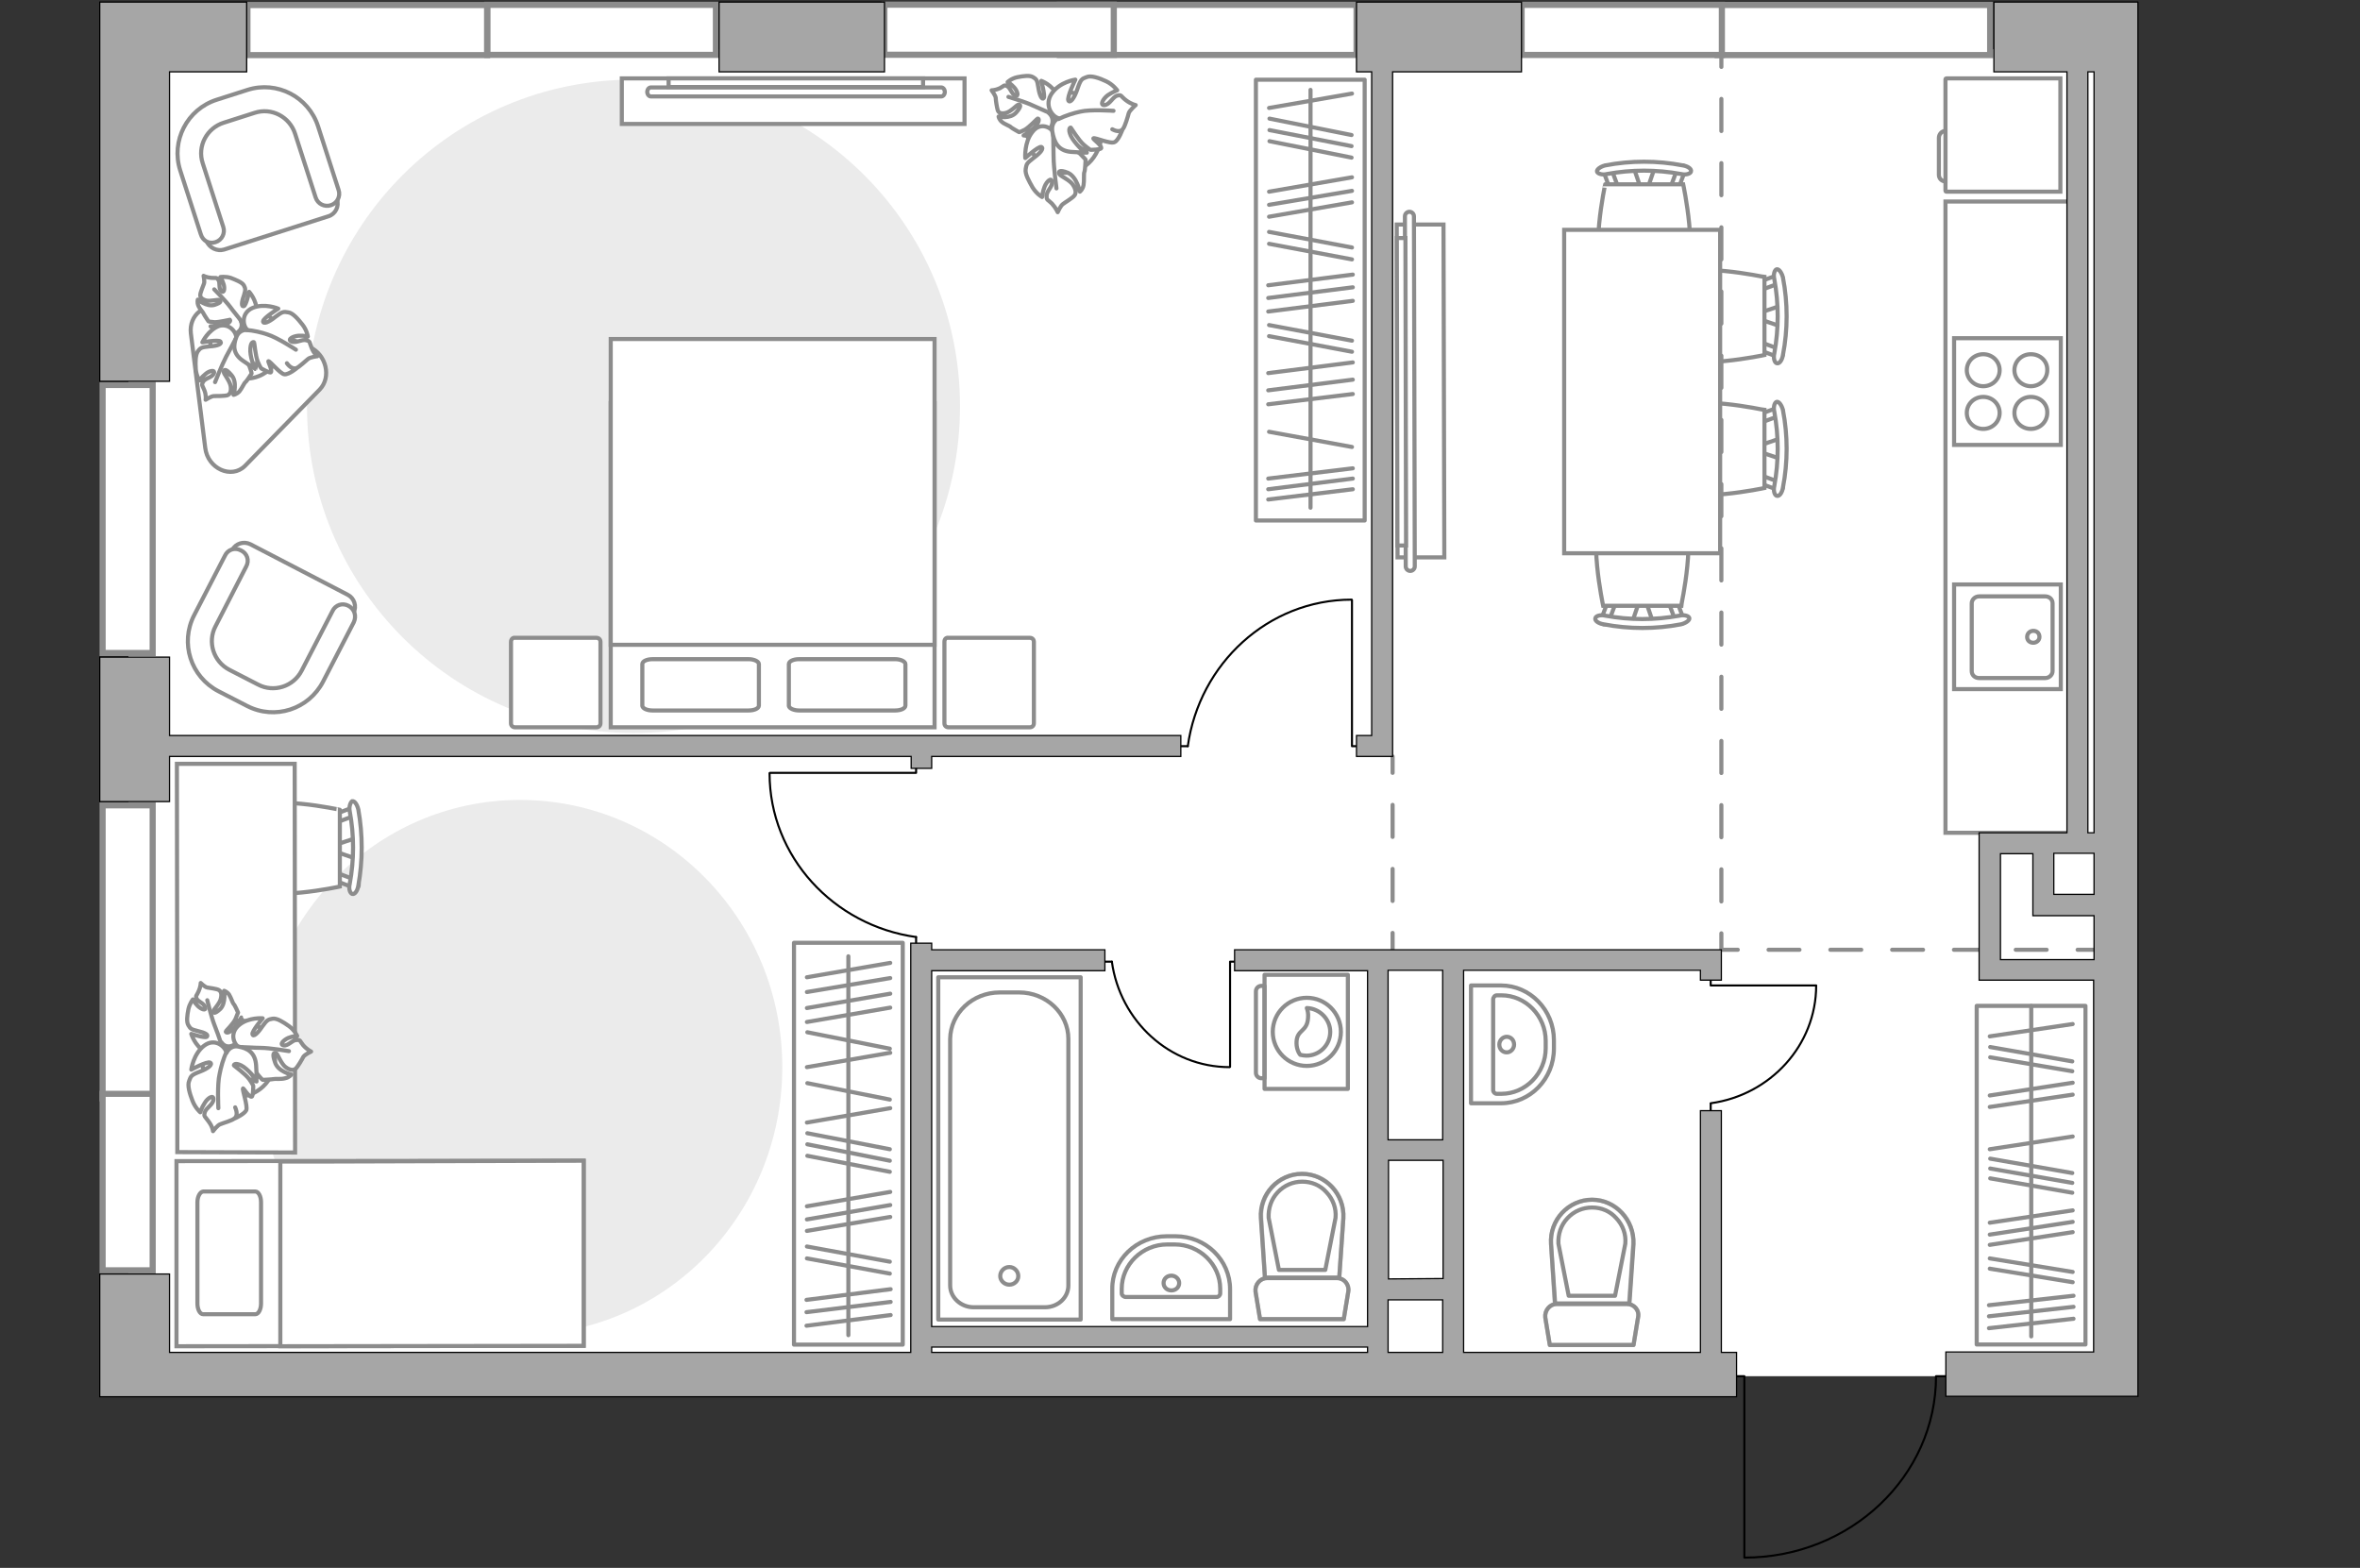 <?xml version="1.0" encoding="utf-8"?>
<!-- Generator: Adobe Illustrator 28.0.0, SVG Export Plug-In . SVG Version: 6.00 Build 0)  -->
<svg version="1.1" xmlns="http://www.w3.org/2000/svg" xmlns:xlink="http://www.w3.org/1999/xlink" x="0px" y="0px"
	 viewBox="0 0 575 382" style="enable-background:new 0 0 575 382;" xml:space="preserve">
<rect x="0" y="0" width="575" height="382" fill="#333333" stroke="none"/>
<style type="text/css">
	.st0{fill:#FFFFFF;}
	.st1{fill:#EBEBEB;}
	.st2{fill:#FFFFFF;stroke:#8C8C8C;stroke-miterlimit:10;}
	.st3{fill:#FFFFFF;stroke:#8C8C8C;stroke-linecap:round;stroke-linejoin:round;stroke-miterlimit:10;}
	.st4{fill:none;stroke:#8C8C8C;stroke-linecap:round;stroke-linejoin:round;stroke-miterlimit:10;}
	.st5{fill:none;stroke:#8C8C8C;stroke-miterlimit:10;}
	.st6{fill:none;stroke:#000000;stroke-width:0.5;stroke-linecap:round;stroke-linejoin:round;stroke-miterlimit:10;}
	.st7{fill:none;}
	.st8{fill:#FFFFFF;stroke:#8C8C8C;stroke-width:1.5;stroke-linecap:round;stroke-miterlimit:10;}
	.st9{fill:none;stroke:#8C8C8C;stroke-linecap:round;stroke-linejoin:round;}
	.st10{fill:none;stroke:#8C8C8C;stroke-linecap:round;stroke-linejoin:round;stroke-dasharray:7.821,7.821;}
	.st11{fill:none;stroke:#8C8C8C;stroke-linecap:round;stroke-linejoin:round;stroke-dasharray:7.528,7.528;}
	.st12{fill:none;stroke:#8C8C8C;stroke-linecap:round;stroke-linejoin:round;stroke-dasharray:7.802,7.802;}
	.st13{opacity:0.5;}
	
		.st14{fill-rule:evenodd;clip-rule:evenodd;fill:none;stroke:#8C8C8C;stroke-linecap:round;stroke-linejoin:round;stroke-miterlimit:10;}
	.st15{fill:#A6A6A6;stroke:#000000;stroke-width:0.3;stroke-miterlimit:22.926;}
</style>
<g id="bg_1_">
	<rect x="31.3" y="12" class="st0" width="482.7" height="323.3"/>
</g>
<g id="furniture_1_">
	<path id="Vector_00000081644545818131017030000003600245314841925533_" class="st1" d="M190.6,260c0,36-28.5,65.2-63.7,65.2    c-35.2,0-63.8-29.1-63.9-65.1c0-36,28.5-65.2,63.7-65.2C162,194.9,190.6,224,190.6,260z"/>
	<path id="Vector_00000057862679853908001520000001140219146934904475_" class="st1" d="M233.9,99c0-44-35.6-79.6-79.6-79.6    S74.8,55,74.8,99s35.6,79.6,79.6,79.6S233.9,143,233.9,99z"/>
	<g>
		<path id="Vector_93_00000030463601003830718410000009221981605211125649_" class="st2" d="M340.3,54.7l0.2,81.1l11.4,0l-0.2-81.1     L340.3,54.7z"/>
		<g>
			<g>
				<path class="st2" d="M342.3,52.7c0-0.6,0.5-1.1,1.1-1.1c0.6,0,1.1,0.5,1.1,1.1l0.2,85.3c0,0.6-0.5,1.1-1.1,1.1       c-0.6,0-1.1-0.5-1.1-1.1L342.3,52.7z"/>
				
					<rect x="340.4" y="58" transform="matrix(1 -2.031189e-03 2.031189e-03 1 -0.193 0.694)" class="st2" width="2.1" height="74.9"/>
			</g>
		</g>
	</g>
	<g>
		<path id="Vector_60_00000016046428693479532510000003029873793504953791_" class="st2" d="M251.8,27c-2.7,4.6-1.4,10.7,2.8,13.6     c4.2,2.9,9.8,1.5,12.4-3.1c2.7-4.6,1.4-10.7-2.8-13.6C260,21,254.5,22.3,251.8,27z"/>
		<path class="st3" d="M255.6,27.6c0,0,1.3,1,0.7,2.8c-0.6,1.8-1.7,3.3-4.2,3c-2.5-0.4-2.7-0.4-2.7-0.4s2.4-1.4,3.2-2.6     c0.8-1.2,0.4-1.6,0.2-1.5c-0.1,0-1.9,2-3.1,2.7c-1.2,0.6-1.4,0.6-1.4,0.6s-1.8-1-2-1.2c-0.2-0.3-1.5-0.7-2.2-1.3s-0.8-1.3-0.8-1.3     s2.8,0.7,4.3-1c1.4-1.6,1-2,0.5-1.9c-0.4,0.1-1.8,1.7-3,2c-1.1,0.3-1.8,0-2-0.6s-0.5-2.5-0.5-3.1c-0.1-0.6-1-1.8-1-1.8     s0.9,0,2-0.5c1.1-0.6,1-0.9,1.8-0.5c0.8,0.4,1.1,2,2,2.3c0.9,0.3,0.5-1.1-0.3-2c-0.8-0.9-1.6-1.3-1.6-1.3s0.9-0.9,2.4-1.2     c1.5-0.3,3-0.5,3.8,0c0.8,0.5,1,0.6,1.3,2.6c0.3,2,0.9,3,1.3,2.5c0.4-0.5-0.6-4.2-0.6-4.2s2.8,1,3.9,3.6     C258.8,25.7,256.9,27.6,255.6,27.6z"/>
		<path class="st4" d="M245.7,23.6c0,0,4,1.2,5.7,2c1.1,0.5,3.4,1.5,4.3,1.9c1.3,0.6,2.4,1.6,3.3,2.8"/>
		<path class="st3" d="M256.8,32.5c0,0,0.3-2,2.4-2.1c2.1-0.1,4,0.4,4.8,3.5c0.8,3.1,0.8,3.3,0.8,3.3s-2.4-2.1-4-2.5     c-1.6-0.4-1.7,0.3-1.6,0.4c0.1,0.1,2.9,1.3,4,2.4s1.3,1.4,1.3,1.4s-0.1,2.6-0.3,3c-0.2,0.4,0,2.1-0.2,3.2     c-0.2,1.1-0.9,1.6-0.9,1.6s-0.7-3.6-2.9-4.6c-2.2-0.9-2.4-0.2-2.1,0.3c0.2,0.5,2.5,1.4,3.3,2.6c0.8,1.2,0.8,2.1,0.4,2.6     c-0.4,0.6-2.3,1.7-2.8,2.1c-0.6,0.4-1.3,2-1.3,2s-0.4-1-1.4-2.1c-1.1-1.1-1.3-0.7-1.3-1.9c0-1.2,1.5-2.2,1.3-3.4     c-0.1-1.2-1.3-0.1-1.8,1.2c-0.5,1.3-0.6,2.5-0.6,2.5s-1.3-0.7-2.3-2.3c-0.9-1.6-1.9-3.3-1.7-4.5c0.2-1.2,0.2-1.4,1.9-2.7     c1.8-1.3,2.6-2.4,1.9-2.7c-0.7-0.2-3.9,2.7-3.9,2.7s-0.3-3.8,1.7-6.3C253.4,29.6,256.2,31,256.8,32.5z"/>
		<path class="st4" d="M257.4,45.9c0,0-0.7-5.2-0.7-7.7c0-1.6-0.1-4.6-0.1-5.9c0-1.8,0.4-3.6,1.3-5.1"/>
		<g>
			<path class="st3" d="M271,31.5c1.3,0.7,2.2,0.5,2.6-0.1c0.5-0.6,1.2-3,1.4-3.8c0.2-0.7,1.7-2,1.7-2s-1.1-0.2-2.4-1.2      c-1.3-1-1-1.4-2.1-1.1c-1.1,0.3-1.8,2.2-3.1,2.3c-1.2,0.1-0.4-1.5,0.8-2.4c1.2-0.8,2.3-1.2,2.3-1.2s-1-1.4-2.7-2.2      c-1.7-0.8-3.7-1.5-4.8-1c-1.1,0.4-1.4,0.5-2.2,2.9s-1.8,3.5-2.2,2.8c-0.4-0.8,1.7-5.1,1.7-5.1s-3.7,0.5-5.7,3.3      c-2,2.8,0,5.7,1.6,6.1c0,0-1.9,0.8-1.5,3.3c0.4,2.4,1.3,4.6,4.5,4.9c3.2,0.2,3.4,0.2,3.4,0.2s-2.6-2.4-3.4-4.1      c-0.8-1.8-0.1-2.1,0-2c0.1,0.1,1.9,3.1,3.2,4.2c1.3,1.1,1.6,1.2,1.6,1.2s2.5,0,2.6-0.4c0.1-0.8-2.1-2.2-1.9-2.4      c0.3-0.3,4.2,1.5,5.2,0.9c1-0.5,1.9-3.1,1.9-3.1"/>
			<path class="st4" d="M271.3,27c0,0-5.7-0.4-8.1,0.2c-1.5,0.3-3.7,1-5.3,1.8"/>
		</g>
	</g>
	<g id="Group_2_00000119081310488036388830000007934443265698662289_">
		<g id="Group_3_00000107565434341062440870000017282649185424825485_">
			<path id="Vector_10_00000046310526715141355110000003065756860108009381_" class="st2" d="M402.7,151.5l-1.8-5.3h-1.4l-1.8,5.3      H402.7z"/>
		</g>
		<g id="Group_4_00000025425584513927821750000017608990532722478511_">
			<path id="Vector_11_00000018203523596466438240000006492201747609885098_" class="st2" d="M392.6,146.3c-0.5,0-0.9,0.3-1,0.6      l-1.6,4.3c-0.2,0.4,0.2,0.8,0.7,0.9c0.6,0.1,1.2-0.2,1.2-0.5l1.6-4.3c0.2-0.4-0.2-0.8-0.7-0.9      C392.8,146.3,392.7,146.3,392.6,146.3z"/>
		</g>
		<g id="Group_5_00000170979258876394432950000012016454687496801937_">
			<path id="Vector_12_00000079486359683571100020000002001939892045611685_" class="st2" d="M407.7,146.3c-0.1,0-0.2,0-0.3,0      c-0.6,0.1-0.9,0.5-0.7,0.9l1.6,4.3c0.2,0.4,0.7,0.6,1.3,0.5c0.6-0.1,0.9-0.5,0.7-0.9l-1.6-4.3      C408.6,146.6,408.1,146.3,407.7,146.3z"/>
		</g>
		<path id="Vector_13_00000081626205968729534980000004802158418880240557_" class="st2" d="M409.6,125.4c-3.3-3.3-15.6-3.3-19,0     c-3.9,3.9,0,22.2,0,22.2h19C409.6,147.6,413.6,129.3,409.6,125.4z"/>
		<path id="Vector_14_00000126296974962316997090000001867323214813194895_" class="st2" d="M409.2,150c-6,1.1-12.1,1.1-18.1,0     c-1.2-0.3-2.3,0.1-2.4,0.6c-0.2,0.6,0.7,1.3,2,1.5c6.2,1.2,12.7,1.2,18.9,0c1.2-0.3,2.1-1,2-1.5     C411.5,150.1,410.4,149.7,409.2,150z"/>
	</g>
	<g id="Group_2_00000109011527387448171640000000476613643648806029_">
		<g id="Group_3_00000072279830306089467340000004816384378612332463_">
			<path id="Vector_10_00000093876148906680433080000005942291482805762199_" class="st2" d="M398.1,41l1.8,5.3h1.4l1.8-5.3H398.1z"/>
		</g>
		<g id="Group_4_00000021086173469632938390000017329094404088154802_">
			<path id="Vector_11_00000161624014388212427180000008546944592457543831_" class="st2" d="M408.1,46.1c0.5,0,0.9-0.3,1-0.6      l1.6-4.3c0.2-0.4-0.2-0.8-0.7-0.9c-0.6-0.1-1.2,0.2-1.2,0.5l-1.6,4.3c-0.2,0.4,0.2,0.8,0.7,0.9C407.9,46.1,408,46.1,408.1,46.1z"/>
		</g>
		<g id="Group_5_00000021119369372785691510000012315600162649633966_">
			<path id="Vector_12_00000059310750327001929150000011684469104931871123_" class="st2" d="M393.1,46.1c0.1,0,0.2,0,0.3,0      c0.6-0.1,0.9-0.5,0.7-0.9l-1.6-4.3c-0.2-0.4-0.7-0.6-1.3-0.5c-0.6,0.1-0.9,0.5-0.7,0.9l1.6,4.3C392.2,45.9,392.6,46.1,393.1,46.1      z"/>
		</g>
		<path id="Vector_13_00000049908959843280544640000015104568719454917253_" class="st2" d="M391.1,67.1c3.3,3.3,15.6,3.3,19,0     c3.9-3.9,0-22.2,0-22.2h-19C391.1,44.8,387.2,63.1,391.1,67.1z"/>
		<path id="Vector_14_00000097480130405476299250000008749047479818264210_" class="st2" d="M391.5,42.4c6-1.1,12.1-1.1,18.1,0     c1.2,0.3,2.3-0.1,2.4-0.6c0.2-0.6-0.7-1.3-2-1.5c-6.2-1.2-12.7-1.2-18.9,0c-1.2,0.3-2.1,1-2,1.5C389.2,42.3,390.4,42.7,391.5,42.4     z"/>
	</g>
	<g>
		<g id="Group_2_00000122689826694184603580000003662985949532842160_">
			<g id="Group_3_00000173845814823011664710000006432136329011265694_">
				<path id="Vector_10_00000075879529532132967250000004865611920406925233_" class="st2" d="M433.8,74.5l-5.3,1.8v1.4l5.3,1.8       V74.5z"/>
			</g>
			<g id="Group_4_00000151545107599144447320000002746683718896217482_">
				<path id="Vector_11_00000083058187456521305750000005624097717146707127_" class="st2" d="M428.6,84.5c0,0.5,0.3,0.9,0.6,1       l4.3,1.6c0.4,0.2,0.8-0.2,0.9-0.7c0.1-0.6-0.2-1.2-0.5-1.2l-4.3-1.6c-0.4-0.2-0.8,0.2-0.9,0.7C428.6,84.4,428.6,84.4,428.6,84.5       z"/>
			</g>
			<g id="Group_5_00000016046565879661424860000014302959717574675880_">
				<path id="Vector_12_00000132808040606196486250000008401213944697204640_" class="st2" d="M428.6,69.5c0,0.1,0,0.2,0,0.3       c0.1,0.6,0.5,0.9,0.9,0.7l4.3-1.6c0.4-0.2,0.6-0.7,0.5-1.3c-0.1-0.6-0.5-0.9-0.9-0.7l-4.3,1.6C428.9,68.6,428.6,69,428.6,69.5z"/>
			</g>
			<path id="Vector_13_00000083794503833191204460000018412668658399237532_" class="st2" d="M407.7,67.5c-3.3,3.3-3.3,15.6,0,19      c3.9,3.9,22.2,0,22.2,0v-19C429.9,67.5,411.6,63.6,407.7,67.5z"/>
			<path id="Vector_14_00000087381675956422742120000017312319362901234315_" class="st2" d="M432.3,68c1.1,6,1.1,12.1,0,18.1      c-0.3,1.2,0.1,2.3,0.6,2.4c0.6,0.2,1.3-0.7,1.5-2c1.2-6.2,1.2-12.7,0-18.9c-0.3-1.2-1-2.1-1.5-2C432.4,65.7,432,66.8,432.3,68z"/>
		</g>
		<g id="Group_2_00000056428104535838235560000017866873364325649070_">
			<g id="Group_3_00000024697613384451321510000012567182702289064845_">
				<path id="Vector_10_00000020359605225144796540000005154338995768979383_" class="st2" d="M433.8,106.8l-5.3,1.8v1.4l5.3,1.8       V106.8z"/>
			</g>
			<g id="Group_4_00000027587433594706102310000010470225240348597129_">
				<path id="Vector_11_00000011738117105310516440000003613326801919666863_" class="st2" d="M428.6,116.9c0,0.5,0.3,0.9,0.6,1       l4.3,1.6c0.4,0.2,0.8-0.2,0.9-0.7c0.1-0.6-0.2-1.2-0.5-1.2l-4.3-1.6c-0.4-0.2-0.8,0.2-0.9,0.7       C428.6,116.7,428.6,116.8,428.6,116.9z"/>
			</g>
			<g id="Group_5_00000035491278059672543710000010802030692848981183_">
				<path id="Vector_12_00000023962006911683026130000009066264927099472778_" class="st2" d="M428.6,101.8c0,0.1,0,0.2,0,0.3       c0.1,0.6,0.5,0.9,0.9,0.7l4.3-1.6c0.4-0.2,0.6-0.7,0.5-1.3c-0.1-0.6-0.5-0.9-0.9-0.7l-4.3,1.6       C428.9,100.9,428.6,101.4,428.6,101.8z"/>
			</g>
			<path id="Vector_13_00000129185219196256750090000012066837903412465827_" class="st2" d="M407.7,99.9c-3.3,3.3-3.3,15.6,0,19      c3.9,3.9,22.2,0,22.2,0v-19C429.9,99.9,411.6,95.9,407.7,99.9z"/>
			<path id="Vector_14_00000055708919344836415780000000802632034791978882_" class="st2" d="M432.3,100.3c1.1,6,1.1,12.1,0,18.1      c-0.3,1.2,0.1,2.3,0.6,2.4c0.6,0.2,1.3-0.7,1.5-2c1.2-6.2,1.2-12.7,0-18.9c-0.3-1.2-1-2.1-1.5-2C432.4,98,432,99.1,432.3,100.3z"/>
		</g>
		<path id="Vector_35_00000176762354217437732330000017435309224646643859_" class="st2" d="M419.1,134.8V56h-38v63.7v15.1H419.1z"/>
	</g>
	<path class="st3" d="M75.5,84.6l-21.7-9.3c-3.9-1.7-7.8,1.5-7.3,5.9l3.5,27.9c0.6,5.1,6.4,7.7,9.7,4.4l18.2-18.6    C80.8,91.9,79.5,86.4,75.5,84.6z"/>
	<g>
		<g>
			<path id="Vector_98_00000151521080709805331100000010079093368537631621_" class="st2" d="M227.7,98.2h-78.9v79h78.9V98.2z"/>
			<path id="Vector_99_00000143582146209031570420000003194507174889134771_" class="st2" d="M148.8,82.6h78.9v74.5h-69.6h-9.3V147      V82.6z"/>
			<path id="Vector_100_00000178918448430611089700000011732580128661221017_" class="st4" d="M194.7,173.1h23.4      c1.4,0,2.5-0.5,2.5-1.2v-10.1c0-0.6-1.1-1.2-2.5-1.2h-23.4c-1.4,0-2.5,0.5-2.5,1.2V172C192.3,172.6,193.4,173.1,194.7,173.1z"/>
			<path id="Vector_101_00000106837595683622505540000013133113232505775256_" class="st4" d="M159,173.1h23.4      c1.4,0,2.5-0.5,2.5-1.2v-10.1c0-0.6-1.1-1.2-2.5-1.2H159c-1.4,0-2.5,0.5-2.5,1.2V172C156.6,172.6,157.6,173.1,159,173.1z"/>
		</g>
		<path id="Vector_5_00000146495643033318316190000016273432574112527277_" class="st3" d="M124.5,156.4v19.8c0,0.6,0.4,1,1,1     l19.8,0c0.6,0,1-0.4,1-1v-19.8c0-0.6-0.4-1-1-1l-19.8,0C125,155.3,124.5,155.7,124.5,156.4z"/>
		<path id="Vector_5_00000011002582047513707380000000618809267348634526_" class="st3" d="M230.1,156.4v19.8c0,0.6,0.4,1,1,1h19.8     c0.6,0,1-0.4,1-1v-19.8c0-0.6-0.4-1-1-1h-19.8C230.5,155.3,230.1,155.7,230.1,156.4z"/>
	</g>
	<g>
		<path id="Vector_60_00000137116148843754750920000011860921848226942382_" class="st2" d="M55.8,76c-4.2,2.3-5.8,7.5-3.5,11.7     c2.3,4.2,7.5,5.8,11.7,3.5c4.2-2.3,5.8-7.5,3.5-11.7C65.3,75.3,60.1,73.7,55.8,76z"/>
		<path class="st3" d="M58.7,78.3c0,0,0.7,1.4-0.6,2.5c-1.3,1.1-2.8,1.8-4.8,0.3c-1.9-1.5-2-1.6-2-1.6s2.6,0.1,3.8-0.5     c1.2-0.6,1-1,0.9-1.1c-0.1,0-2.5,0.6-3.7,0.6c-1.3-0.1-1.5-0.2-1.5-0.2s-1.1-1.6-1.2-1.9c-0.1-0.3-1-1.2-1.3-2S48.2,73,48.2,73     s2.1,1.8,4,1.3c1.9-0.6,1.6-1,1.3-1.2c-0.4-0.2-2.3,0.4-3.3,0.1c-1.1-0.3-1.5-0.9-1.4-1.4c0-0.5,0.7-2.1,0.9-2.7     c0.2-0.5-0.1-1.9-0.1-1.9s0.7,0.4,1.9,0.5c1.2,0.1,1.2-0.2,1.7,0.5c0.5,0.7,0,2.1,0.7,2.7c0.7,0.7,0.9-0.6,0.6-1.6     c-0.3-1-0.8-1.8-0.8-1.8s1.2-0.2,2.5,0.2c1.3,0.5,2.8,1.1,3.2,1.8c0.4,0.8,0.5,1,0,2.6c-0.6,1.6-0.6,2.7,0,2.5     c0.6-0.2,1.3-3.5,1.3-3.5s1.9,2.1,1.8,4.6C62.3,78.3,59.8,78.8,58.7,78.3z"/>
		<path class="st4" d="M52.2,70.5c0,0,2.8,2.8,3.9,4.3c0.7,1,2.2,2.7,2.7,3.5c0.8,1.1,1.3,2.4,1.5,3.7"/>
		<path class="st3" d="M57.6,82.5c0,0,1.1-1.4,2.9-0.5c1.8,0.9,3.2,2.2,2.5,5c-0.7,2.7-0.8,2.9-0.8,2.9S61.2,87.1,60,86     c-1.2-1.1-1.6-0.6-1.5-0.4c0,0.1,1.8,2.4,2.3,3.7c0.5,1.4,0.5,1.7,0.5,1.7s-1.2,1.9-1.5,2.1c-0.3,0.2-0.9,1.6-1.5,2.3     c-0.7,0.7-1.4,0.8-1.4,0.8s1-3.1-0.5-4.8c-1.5-1.8-1.9-1.3-1.9-0.8c0,0.5,1.5,2.2,1.7,3.5c0.2,1.3-0.2,2-0.8,2.2     c-0.6,0.2-2.6,0.2-3.3,0.2c-0.6,0-2,0.9-2,0.9s0.2-1-0.3-2.3c-0.5-1.3-0.8-1.2-0.3-2.1c0.5-0.9,2.2-1,2.6-2c0.4-1-1.1-0.7-2,0.1     c-1,0.8-1.5,1.6-1.5,1.6s-0.8-1.2-0.9-2.8c-0.1-1.7-0.1-3.4,0.5-4.3c0.6-0.8,0.8-1,2.8-1.2c2-0.1,3.2-0.6,2.7-1.2     c-0.5-0.5-4.4,0.2-4.4,0.2s1.4-3,4.1-4C56,78.7,57.7,81.1,57.6,82.5z"/>
		<path class="st4" d="M52.4,93.1c0,0,1.7-4.3,2.7-6.2c0.7-1.2,1.9-3.6,2.4-4.5c0.8-1.4,1.9-2.5,3.3-3.3"/>
		<g>
			<path class="st3" d="M69.9,88.5c0.8,1.1,1.6,1.4,2.3,1.2c0.6-0.2,2.3-1.8,2.8-2.2c0.5-0.5,2.3-0.7,2.3-0.7s-0.8-0.6-1.4-2.1      c-0.6-1.4-0.2-1.5-1.3-1.8c-1.1-0.3-2.5,0.8-3.6,0.3c-1.1-0.5,0.4-1.3,1.7-1.4C74,81.7,75,82,75,82s-0.2-1.5-1.3-2.9      c-1.1-1.4-2.4-2.9-3.5-3c-1.1-0.2-1.4-0.2-3.1,1.1c-1.7,1.4-3,1.8-3,1.1c0-0.8,3.7-3.1,3.7-3.1s-3.3-1.4-6.2-0.2      c-2.9,1.2-2.5,4.4-1.3,5.4c0,0-1.9-0.3-2.7,1.7c-0.8,2-0.9,4.1,1.6,5.8s2.8,1.8,2.8,1.8s-1.2-3-1-4.8c0.1-1.7,0.8-1.6,0.9-1.5      c0.1,0.1,0.3,3.2,0.9,4.7c0.6,1.5,0.9,1.7,0.9,1.7s2.1,1.2,2.3,0.9c0.4-0.5-0.8-2.7-0.6-2.7c0.4,0,2.9,3.1,3.9,3.2      c1.1,0.1,3-1.5,3-1.5"/>
			<path class="st4" d="M72.1,85.2c0,0-4.6-3-6.9-3.7c-1.4-0.5-3.5-1-5.2-1.1"/>
		</g>
	</g>
	<g>
		<path id="Vector_93_00000126317970746785683450000011193513185043108283_" class="st2" d="M235,19.1l-83.5,0v11.1l83.5,0V19.1z"/>
		<g>
			<g>
				<path class="st2" d="M229.3,21.3c0.5,0,0.9,0.5,0.9,1.1s-0.4,1.1-0.9,1.1l-70.7,0c-0.5,0-0.9-0.5-0.9-1.1c0-0.6,0.4-1.1,0.9-1.1       L229.3,21.3z"/>
				<rect x="162.9" y="19.1" class="st2" width="62" height="2.1"/>
			</g>
		</g>
	</g>
	<g>
		<path id="Vector_37_00000060713907088884612500000000039469086651866807_" class="st2" d="M54.6,60.8L80,52.7     c1.7-0.5,2.7-2.4,2.1-4.2l-5.6-17.6c-2-6.4-8.9-10-15.4-7.9l-8.5,2.7c-6.4,2-10,8.9-7.9,15.4l5.6,17.6     C51,60.4,52.9,61.3,54.6,60.8z"/>
		<path id="Vector_38_00000062182499718628375290000008259191940908735385_" class="st2" d="M52.5,59c1.6-0.5,2.4-2.2,1.9-3.7     l-5-15.5c-1.4-4.2,1-8.6,5.1-9.9l7.5-2.4c4.2-1.4,8.6,1,9.9,5.1l5,15.5c0.5,1.6,2.2,2.4,3.7,1.9c1.6-0.5,2.4-2.2,1.9-3.7l-5-15.5     c-2.3-7.2-10-11.2-17.2-8.9l-7.5,2.4c-7.2,2.3-11.2,10-8.9,17.2l5,15.5C49.4,58.7,50.9,59.5,52.5,59z"/>
	</g>
	<g>
		<path id="Vector_37_00000115472934697278284800000008230869990038084505_" class="st2" d="M84.7,144.9L61,132.6     c-1.6-0.8-3.6-0.2-4.4,1.4L48,150.4c-3.1,6-0.7,13.4,5.2,16.5l7.9,4.1c6,3.1,13.4,0.7,16.5-5.2l8.5-16.4     C87,147.7,86.3,145.7,84.7,144.9z"/>
		<path id="Vector_38_00000028304410882838494140000011722419762112661660_" class="st2" d="M84.9,147.6c-1.5-0.8-3.2-0.2-3.9,1.3     l-7.5,14.5c-2,3.9-6.8,5.4-10.6,3.4l-7-3.6c-3.9-2-5.4-6.8-3.4-10.6L60,138c0.8-1.5,0.2-3.2-1.3-3.9c-1.5-0.8-3.2-0.2-3.9,1.3     l-7.5,14.5c-3.5,6.8-0.8,15,5.9,18.5l7,3.6c6.8,3.5,15,0.8,18.5-5.9l7.5-14.5C86.9,150.1,86.4,148.4,84.9,147.6z"/>
	</g>
	<g>
		<g id="Group_10_00000102522778331200502680000004943226693276806310_">
			<g id="Group_11_00000147936617256611168980000006231358732708663969_">
				<path id="Vector_20_00000078737248164180363770000005086547484409288634_" class="st2" d="M86.7,204.2l-5.2,1.7l0,1.5l5.2,1.8       L86.7,204.2z"/>
			</g>
			<g id="Group_12_00000080893745427784658320000010228177571428856984_">
				<path id="Vector_21_00000156572836350431531850000012421258404574379446_" class="st2" d="M81.7,213.9c0,0.5,0.3,0.9,0.6,0.9       l4.2,1.6c0.4,0.2,0.8-0.2,0.9-0.7c0.1-0.6-0.2-1.1-0.5-1.2l-4.2-1.6c-0.4-0.2-0.8,0.2-0.9,0.7C81.7,213.8,81.7,213.9,81.7,213.9       z"/>
			</g>
			<g id="Group_13_00000119812361631187759140000003000942724998202799_">
				<path id="Vector_22_00000107548796836537712680000012073196663792786618_" class="st2" d="M81.6,199.2c0,0.1,0,0.2,0,0.3       c0.1,0.6,0.5,0.9,0.9,0.7l4.2-1.6c0.4-0.2,0.6-0.7,0.5-1.3c-0.1-0.6-0.5-0.9-0.9-0.7l-4.2,1.6C81.9,198.3,81.6,198.7,81.6,199.2       z"/>
			</g>
			<path id="Vector_23_00000096753738552632428950000002612029888190456477_" class="st2" d="M61,197.3c-3.3,3.3-3.3,15.4,0,18.7      c3.9,3.9,21.8,0,21.8,0l0-18.7C82.9,197.3,64.9,193.4,61,197.3z"/>
			<path id="Vector_24_00000070077466573104705730000005005903566920372101_" class="st2" d="M85.2,197.6c1.1,5.9,1.1,11.9,0,17.8      c-0.3,1.2,0.1,2.2,0.6,2.4c0.6,0.2,1.3-0.7,1.5-2c1.1-6.1,1.1-12.4,0-18.6c-0.3-1.2-0.9-2.1-1.5-2      C85.4,195.5,85,196.5,85.2,197.6z"/>
		</g>
		<path id="Vector_36_00000039107338974331273150000001492696770055068827_" class="st2" d="M71.9,280.8l-0.1-94.7l-28.7,0l0.1,76.5     l0,18.1L71.9,280.8z"/>
	</g>
	<g>
		<path id="Vector_60_00000008107238003588166790000010475868061320860334_" class="st2" d="M53.5,250c4.2-2.7,9.7-1.3,12.2,3.1     c2.6,4.4,1.2,10.1-3,12.7c-4.2,2.7-9.7,1.3-12.2-3.1C47.9,258.4,49.3,252.7,53.5,250z"/>
		<path class="st3" d="M54,254c0,0,0.8,1.4,2.5,0.8c1.6-0.6,3-1.7,2.7-4.2c-0.3-2.6-0.4-2.7-0.4-2.7s-1.3,2.4-2.4,3.2     c-1.1,0.8-1.4,0.4-1.4,0.2c0-0.1,1.9-1.9,2.4-3.1s0.6-1.5,0.6-1.5s-0.8-1.9-1.1-2.1c-0.2-0.2-0.6-1.5-1.1-2.3     c-0.5-0.7-1.2-0.9-1.2-0.9s0.5,2.9-0.9,4.4c-1.5,1.4-1.8,1-1.7,0.5c0.1-0.4,1.6-1.9,1.8-3c0.3-1.2,0-1.8-0.5-2.1     c-0.5-0.3-2.3-0.5-2.8-0.6c-0.6-0.1-1.6-1.1-1.6-1.1s0,0.9-0.5,2c-0.5,1.2-0.8,1-0.5,1.8c0.4,0.8,1.8,1.1,2.1,2.1s-1,0.5-1.8-0.3     c-0.8-0.8-1.2-1.6-1.2-1.6s-0.8,1-1.1,2.4c-0.3,1.5-0.5,3.1,0,3.9c0.5,0.8,0.6,1,2.3,1.4c1.7,0.4,2.7,0.9,2.2,1.4     c-0.5,0.4-3.8-0.7-3.8-0.7s0.9,2.9,3.1,4.1C52.2,257.2,53.9,255.2,54,254z"/>
		<path class="st4" d="M50.5,243.7c0,0,1,4.1,1.7,5.9c0.5,1.2,1.3,3.5,1.6,4.4c0.5,1.3,1.4,2.5,2.5,3.4"/>
		<path class="st3" d="M58.3,255.2c0,0-1.8,0.3-1.9,2.4c-0.1,2.1,0.3,4.1,3.1,5c2.8,0.9,3,0.9,3,0.9s-1.9-2.5-2.2-4.2     c-0.3-1.7,0.3-1.8,0.4-1.7c0.1,0.1,1.1,3,2.1,4.2c1,1.2,1.2,1.3,1.2,1.3s2.3-0.1,2.7-0.2c0.3-0.1,1.8,0.1,2.8-0.2     c1-0.2,1.5-0.9,1.5-0.9s-3.3-0.7-4-3c-0.8-2.3-0.2-2.4,0.3-2.2c0.4,0.3,1.2,2.6,2.3,3.4c1.1,0.8,1.9,0.8,2.4,0.4s1.6-2.3,1.9-2.9     c0.4-0.6,1.9-1.3,1.9-1.3s-0.9-0.4-1.9-1.5c-0.9-1.1-0.6-1.4-1.7-1.3c-1,0-2,1.5-3.1,1.3c-1.1-0.2,0-1.3,1.1-1.8     c1.2-0.5,2.2-0.5,2.2-0.5s-0.6-1.4-2-2.4c-1.4-1-3-2-4-1.8c-1,0.2-1.3,0.2-2.5,1.9c-1.2,1.8-2.2,2.6-2.4,1.9     c-0.2-0.7,2.5-3.9,2.5-3.9s-3.4-0.3-5.7,1.6C55.8,251.7,57,254.5,58.3,255.2z"/>
		<path class="st4" d="M70.4,256.1c0,0-4.7-0.8-6.9-0.8c-1.4,0-4.2-0.2-5.3-0.2c-1.6,0-3.2,0.4-4.6,1.2"/>
		<g>
			<path class="st3" d="M57.3,269.8c0.6,1.4,0.4,2.3-0.2,2.7c-0.5,0.5-2.7,1.1-3.4,1.4c-0.7,0.2-1.8,1.7-1.8,1.7s-0.1-1.1-1.1-2.4      c-0.9-1.3-1.2-1.1-0.9-2.2c0.3-1.1,2-1.8,2.1-3.1c0.1-1.3-1.4-0.4-2.1,0.8c-0.8,1.2-1.1,2.3-1.1,2.3s-1.2-1-1.9-2.8      c-0.7-1.8-1.3-3.8-0.8-4.9c0.4-1.1,0.5-1.4,2.6-2.2c2.1-0.8,3.2-1.8,2.5-2.2c-0.7-0.4-4.6,1.7-4.6,1.7s0.5-3.8,3.1-5.8      c2.6-2,5.1,0.1,5.5,1.7c0,0,0.8-1.9,2.9-1.5c2.2,0.4,4.1,1.4,4.3,4.6c0.2,3.3,0.1,3.5,0.1,3.5s-2.1-2.7-3.7-3.5      c-1.6-0.8-1.9-0.1-1.8,0c0.1,0.1,2.7,2,3.7,3.3c1,1.4,1,1.7,1,1.7s0,2.6-0.4,2.6c-0.7,0.1-2-2.2-2.1-2c-0.2,0.3,1.2,4.3,0.8,5.3      c-0.5,1-2.8,2-2.8,2"/>
			<path class="st4" d="M53.2,270c0,0-0.3-5.9,0.3-8.3c0.3-1.6,0.9-3.8,1.7-5.4"/>
		</g>
	</g>
	<g>
		<g>
			<path id="Vector_2_00000007398248180834184290000015166425306495703977_" class="st2" d="M142.2,327.9l0-45.1L43,282.9l0,45.1      L142.2,327.9z"/>
			<path id="Vector_3_00000178908551206330323390000002396313546347737010_" class="st2" d="M142.2,282.8l0,45.1l-73.9,0.1l0-39.7      l0-5.3l10,0L142.2,282.8z"/>
			<path id="Vector_4_00000043439164775152854960000000834094295324476291_" class="st4" d="M48.1,292.9l0,24.7      c0,1.4,0.6,2.6,1.4,2.6l12.7,0c0.8,0,1.4-1.2,1.4-2.6l0-24.7c0-1.4-0.6-2.6-1.4-2.6l-12.7,0C48.7,290.4,48.1,291.6,48.1,292.9z"/>
		</g>
	</g>
	<polyline class="st5" points="503.6,49.1 474,49.1 474,202.9 503.6,202.9  "/>
	<g>
		
			<rect x="265.6" y="59.8" transform="matrix(6.123234e-17 -1 1 6.123234e-17 246.194 392.417)" class="st4" width="107.4" height="26.5"/>
		<line class="st4" x1="309" y1="75.9" x2="329.6" y2="73.3"/>
		<line class="st4" x1="309" y1="90.9" x2="329.6" y2="88.3"/>
		<line class="st4" x1="309" y1="95.1" x2="329.6" y2="92.5"/>
		<line class="st4" x1="309" y1="98.5" x2="329.6" y2="96"/>
		<line class="st4" x1="309" y1="116.6" x2="329.6" y2="114.1"/>
		<line class="st4" x1="309" y1="119.2" x2="329.6" y2="116.6"/>
		<line class="st4" x1="309" y1="121.7" x2="329.6" y2="119.2"/>
		<line class="st4" x1="309" y1="72.6" x2="329.6" y2="70"/>
		<line class="st4" x1="309.3" y1="34.4" x2="329.3" y2="38.4"/>
		<line class="st4" x1="309.3" y1="31.7" x2="329.3" y2="35.6"/>
		<line class="st4" x1="309.3" y1="28.9" x2="329.3" y2="32.9"/>
		<line class="st4" x1="309" y1="69.5" x2="329.6" y2="66.9"/>
		<line class="st4" x1="309.2" y1="59.4" x2="329.4" y2="63.2"/>
		<line class="st4" x1="309.2" y1="79.2" x2="329.4" y2="83"/>
		<line class="st4" x1="309.2" y1="81.9" x2="329.4" y2="85.7"/>
		<line class="st4" x1="309.2" y1="105.2" x2="329.4" y2="108.9"/>
		<line class="st4" x1="309.2" y1="56.5" x2="329.4" y2="60.3"/>
		<line class="st4" x1="309.2" y1="52.8" x2="329.4" y2="49.3"/>
		<line class="st4" x1="309.2" y1="46.7" x2="329.4" y2="43.2"/>
		<line class="st4" x1="309.2" y1="26.3" x2="329.4" y2="22.8"/>
		<line class="st4" x1="309.2" y1="49.9" x2="329.4" y2="46.5"/>
		<line class="st4" x1="319.3" y1="123.7" x2="319.3" y2="21.9"/>
	</g>
	<g>
		
			<rect x="157.8" y="265.4" transform="matrix(6.123234e-17 -1 1 6.123234e-17 -71.951 485.406)" class="st4" width="97.9" height="26.5"/>
		<line class="st4" x1="196.5" y1="323" x2="217" y2="320.4"/>
		<line class="st4" x1="196.5" y1="319.7" x2="217" y2="317.2"/>
		<line class="st4" x1="196.7" y1="281.6" x2="216.8" y2="285.5"/>
		<line class="st4" x1="196.7" y1="278.8" x2="216.8" y2="282.8"/>
		<line class="st4" x1="196.7" y1="276.1" x2="216.8" y2="280"/>
		<line class="st4" x1="196.7" y1="263.9" x2="216.8" y2="267.9"/>
		<line class="st4" x1="196.7" y1="251.5" x2="216.8" y2="255.5"/>
		<line class="st4" x1="196.5" y1="316.7" x2="217" y2="314.1"/>
		<line class="st4" x1="196.6" y1="306.6" x2="216.8" y2="310.3"/>
		<line class="st4" x1="196.6" y1="303.7" x2="216.8" y2="307.4"/>
		<line class="st4" x1="196.6" y1="299.9" x2="216.9" y2="296.5"/>
		<line class="st4" x1="196.6" y1="293.9" x2="216.9" y2="290.4"/>
		<line class="st4" x1="196.6" y1="273.5" x2="216.9" y2="270"/>
		<line class="st4" x1="196.6" y1="260" x2="216.9" y2="256.5"/>
		<line class="st4" x1="196.6" y1="238.1" x2="216.9" y2="234.6"/>
		<line class="st4" x1="196.6" y1="241.7" x2="216.9" y2="238.3"/>
		<line class="st4" x1="196.6" y1="245.6" x2="216.9" y2="242.1"/>
		<line class="st4" x1="196.6" y1="249" x2="216.9" y2="245.5"/>
		<line class="st4" x1="196.6" y1="297.1" x2="216.9" y2="293.6"/>
		<line class="st4" x1="206.7" y1="325.3" x2="206.7" y2="233"/>
	</g>
	<g>
		
			<rect x="453.7" y="273.1" transform="matrix(6.123234e-17 -1 1 6.123234e-17 208.512 781.274)" class="st4" width="82.5" height="26.5"/>
		<line class="st4" x1="484.6" y1="323.6" x2="505.2" y2="321.3"/>
		<line class="st4" x1="484.6" y1="320.7" x2="505.2" y2="318.4"/>
		<line class="st4" x1="484.9" y1="287.1" x2="504.9" y2="290.6"/>
		<line class="st4" x1="484.9" y1="284.7" x2="504.9" y2="288.2"/>
		<line class="st4" x1="484.9" y1="282.3" x2="504.9" y2="285.8"/>
		<line class="st4" x1="484.9" y1="255.1" x2="504.9" y2="258.6"/>
		<line class="st4" x1="484.9" y1="257.6" x2="504.9" y2="261"/>
		<line class="st4" x1="484.6" y1="318" x2="505.2" y2="315.7"/>
		<line class="st4" x1="484.8" y1="309.1" x2="505" y2="312.4"/>
		<line class="st4" x1="484.8" y1="306.6" x2="505" y2="309.9"/>
		<line class="st4" x1="484.8" y1="303.3" x2="505" y2="300.2"/>
		<line class="st4" x1="484.8" y1="297.9" x2="505" y2="294.9"/>
		<line class="st4" x1="484.8" y1="280" x2="505" y2="276.9"/>
		<line class="st4" x1="484.8" y1="269.7" x2="505" y2="266.7"/>
		<line class="st4" x1="484.8" y1="266.9" x2="505" y2="263.8"/>
		<line class="st4" x1="484.8" y1="252.5" x2="505" y2="249.5"/>
		<line class="st4" x1="484.8" y1="300.8" x2="505" y2="297.7"/>
		<line class="st4" x1="494.9" y1="325.6" x2="494.9" y2="245.1"/>
	</g>
	<g id="Group_34_00000123416418776733390010000009971090612655349377_">
		<path id="Vector_158_00000122000812119530736170000010048154435510197899_" class="st6" d="M187.6,188.3l35.6,0l0-1.5"/>
		<path id="Vector_159_00000083770633388933903250000016829262501612411021_" class="st6" d="M223.2,230.7v-2.4"/>
		<path id="Vector_160_00000036953333208421312630000011108366230207967391_" class="st6" d="M223.2,228.3     c-20.1-2.8-35.7-19.6-35.7-39.9"/>
	</g>
	<g id="Group_34_00000153683574544894256580000008134630793289199788_">
		<path id="Vector_158_00000169549569602460341370000009166509039711866803_" class="st6" d="M329.4,146.2l0,35.6h1.5"/>
		<path id="Vector_159_00000121278735305192271330000006916880308083985317_" class="st6" d="M287,181.8h2.4"/>
		<path id="Vector_160_00000127732759318156988270000013250253615437913009_" class="st6" d="M289.4,181.8     c2.8-20.1,19.6-35.7,39.9-35.7"/>
	</g>
	<g id="Group_34_00000094612616949125556530000015765256606591849897_">
		<path id="Vector_158_00000006682555012429244480000017105001114456873116_" class="st6" d="M299.7,259.9v-25.6h1.1"/>
		<path id="Vector_159_00000123443660782410376870000011292174523306972076_" class="st6" d="M269.2,234.3h1.7"/>
		<path id="Vector_160_00000178196884719605872690000004226740047339026603_" class="st6" d="M270.9,234.3     c2,14.5,14.1,25.7,28.7,25.7"/>
	</g>
	<g id="Group_34_00000051381524840938078550000010048347916672067474_">
		<path id="Vector_158_00000014593782424033359670000014030653556621170360_" class="st6" d="M442.4,240.1h-25.6V239"/>
		<path id="Vector_159_00000152247782326371816740000006963838532146143111_" class="st6" d="M416.8,270.6v-1.7"/>
		<path id="Vector_160_00000173162036673515851760000000866257741422899615_" class="st6" d="M416.8,268.8     c14.5-2,25.7-14.1,25.7-28.7"/>
	</g>
	<path class="st7" d="M503.6,49.1"/>
</g>
<g id="windows_1_">
	
		<rect x="445.6" y="-25.9" transform="matrix(-1.259554e-10 1 -1 -1.259554e-10 458.993 -444.388)" class="st8" width="12.2" height="66.4"/>
	
		<rect x="389" y="-17.1" transform="matrix(-9.026575e-11 1 -1 -9.026575e-11 402.423 -387.817)" class="st8" width="12.2" height="48.8"/>
	
		<rect x="288.2" y="-28.9" transform="matrix(-1.391902e-10 1 -1 -1.391902e-10 301.624 -287.018)" class="st8" width="12.2" height="72.3"/>
	
		<rect x="140.4" y="-20.6" transform="matrix(-1.052849e-10 1 -1 -1.052849e-10 153.831 -139.225)" class="st8" width="12.2" height="55.7"/>
	
		<rect x="237.2" y="-20.7" transform="matrix(-1.087798e-10 1 -1 -1.087798e-10 250.668 -236.062)" class="st8" width="12.2" height="55.9"/>
	
		<rect x="83.4" y="-21.9" transform="matrix(-1.116797e-10 1 -1 -1.116797e-10 96.782 -82.176)" class="st8" width="12.2" height="58.4"/>
	<rect x="25" y="196.2" class="st8" width="12.2" height="71.4"/>
	<rect x="25" y="93.8" class="st8" width="12.2" height="65.3"/>
	<rect x="25" y="266.5" class="st8" width="12.2" height="43"/>
</g>
<g id="plan">
	<g>
		<g>
			<line class="st9" x1="419.4" y1="12.3" x2="419.4" y2="16.3"/>
			<line class="st10" x1="419.4" y1="24.1" x2="419.4" y2="223.5"/>
			<polyline class="st9" points="419.4,227.4 419.4,231.4 423.4,231.4    "/>
			<line class="st11" x1="430.9" y1="231.4" x2="502.4" y2="231.4"/>
			<line class="st9" x1="506.2" y1="231.4" x2="510.2" y2="231.4"/>
		</g>
	</g>
	<g>
		<g>
			<line class="st9" x1="339.3" y1="184.3" x2="339.3" y2="188.3"/>
			<line class="st12" x1="339.3" y1="196.1" x2="339.3" y2="223.4"/>
			<line class="st9" x1="339.3" y1="227.3" x2="339.3" y2="231.3"/>
		</g>
	</g>
	<g>
		<path id="Vector_8_00000139269210644388348930000017218109555541564035_" class="st2" d="M474,46.5V19.3c0-0.1,0.1-0.2,0.2-0.2     H502v27.6h-27.8C474.1,46.7,474,46.6,474,46.5z"/>
		<path id="Vector_9_00000039814880793124537660000009410990786100807604_" class="st2" d="M474,31.9v12.3c-0.9,0-1.6-0.7-1.6-1.6     v-9C472.4,32.7,473.1,31.9,474,31.9z"/>
	</g>
	<g>
		<path id="Vector_142_00000158737446894068613840000011853820845571427519_" class="st2" d="M476.1,108.4h26v-26h-26V108.4z"/>
		<g id="Group_28_00000114072411026762500330000014039413842123964061_">
			<g id="Group_29_00000171711584246182978640000003696153400185114243_">
				<path id="Vector_143_00000016778917658296113050000014236833345108197253_" class="st2" d="M494.8,96.7c-2.2,0-4,1.7-4,3.9       c0,2.2,1.8,3.9,4,3.9c2.2,0,4-1.7,4-3.9C498.9,98.4,497.1,96.7,494.8,96.7z"/>
				<path id="Vector_144_00000076592700260339282750000010661562794012537265_" class="st2" d="M494.8,86.3c-2.2,0-4,1.7-4,3.9       c0,2.1,1.8,3.9,4,3.9c2.2,0,4-1.7,4-3.9C498.9,88,497.1,86.3,494.8,86.3z"/>
			</g>
			<g id="Group_30_00000083790765287011399470000006895220079014005136_">
				<path id="Vector_145_00000005957825540681680660000002237394049761593490_" class="st2" d="M483.2,96.7c-2.2,0-4,1.7-4,3.9       c0,2.2,1.8,3.9,4,3.9c2.2,0,4-1.7,4-3.9C487.2,98.4,485.4,96.7,483.2,96.7z"/>
				<path id="Vector_146_00000153669014175569977260000005442456650154091961_" class="st2" d="M483.2,86.3c-2.2,0-4,1.7-4,3.9       c0,2.1,1.8,3.9,4,3.9c2.2,0,4-1.7,4-3.9C487.2,88,485.4,86.3,483.2,86.3z"/>
			</g>
		</g>
	</g>
	<g>
		<g id="Group_27_00000056422461034628176500000017093511799175492228_">
			<path id="Vector_140_00000070084011024636322060000004460927800370924175_" class="st2" d="M476.1,142.4l0,25.5l26,0v-25.5      L476.1,142.4z"/>
		</g>
		<path id="Vector_141_00000163768504773009230640000008092112735124362655_" class="st2" d="M500.1,163.5l0-16.5     c0-1-0.8-1.7-1.8-1.7l-16.1,0c-1,0-1.8,0.8-1.8,1.7l0,16.5c0,1,0.8,1.7,1.8,1.7l16.1,0C499.3,165.2,500.1,164.4,500.1,163.5z"/>
		<path id="Vector_139_00000163756955954657242550000017808322214250759831_" class="st2" d="M493.9,155.2c0-0.9,0.7-1.5,1.5-1.5     c0.9,0,1.5,0.6,1.5,1.5c0,0.8-0.7,1.4-1.5,1.4C494.5,156.6,493.9,156,493.9,155.2z"/>
	</g>
	<g>
		<path class="st4" d="M284.3,301.2h2.1c7.4,0,13.3,5.8,13.3,12.9l0,7.3l-28.7,0l0-7.3C270.9,307,276.9,301.2,284.3,301.2z"/>
		<path class="st4" d="M284.4,303.2h1.8c6.1,0,11.1,4.9,11.1,10.8v1.1c0,0.5-0.4,0.9-0.9,0.9l-22.1,0c-0.5,0-1-0.4-1-0.9l0-1.1     C273.3,308.1,278.3,303.2,284.4,303.2z"/>
		<path class="st4" d="M283.5,312.6c0-1,0.8-1.8,1.9-1.8c1,0,1.9,0.8,1.9,1.8c0,1-0.8,1.8-1.9,1.8     C284.3,314.4,283.5,313.6,283.5,312.6z"/>
	</g>
	<g>
		<path class="st4" d="M378.6,253.4v2.1c0,7.4-5.8,13.3-12.9,13.3h-7.3l0-28.7l7.3,0C372.8,240.1,378.6,246.1,378.6,253.4z"/>
		<path class="st4" d="M376.6,253.6v1.8c0,6.1-4.9,11.1-10.8,11.1h-1.1c-0.5,0-0.9-0.4-0.9-0.9l0-22.1c0-0.5,0.4-1,0.9-1l1.1,0     C371.7,242.5,376.6,247.5,376.6,253.6z"/>
		<path class="st4" d="M367.1,252.6c1,0,1.8,0.8,1.8,1.9c0,1-0.8,1.9-1.8,1.9c-1,0-1.8-0.8-1.8-1.9     C365.3,253.4,366.2,252.6,367.1,252.6z"/>
	</g>
	<g>
		<g class="st13">
			<path class="st4" d="M325.8,311.4h-17.1c-1.7,0-3,1.6-2.8,3.3l1.1,6.7l20.4,0l1.1-6.7C328.8,313,327.5,311.4,325.8,311.4z"/>
			<path class="st4" d="M308.2,311.3l18.1,0l1-14.5c0.4-5.9-4.2-10.8-10-10.8c-5.8,0-10.4,5-10,10.8L308.2,311.3z"/>
		</g>
		<g>
			<path class="st4" d="M325.8,311.4h-17.1c-1.7,0-3,1.6-2.8,3.3l1.1,6.7l20.4,0l1.1-6.7C328.8,313,327.5,311.4,325.8,311.4z"/>
			<path class="st4" d="M317.2,286L317.2,286c-5.8,0-10.4,5-10,10.8l1,14.5l18.1,0l1-14.5C327.6,291,323,286,317.2,286z"/>
			<path class="st4" d="M311.6,309.4l-2.5-12.7c-0.1-2.3,0.6-4.5,2.2-6.2c1.6-1.7,3.7-2.6,6-2.6c2.3,0,4.4,0.9,5.9,2.6      c1.6,1.7,2.4,3.9,2.2,6.2l-2.5,12.7H311.6z"/>
		</g>
	</g>
	<g>
		<g class="st13">
			<path class="st4" d="M396.4,317.7l-17.1,0c-1.7,0-3,1.6-2.8,3.3l1.1,6.7l20.4,0l1.1-6.7C399.5,319.2,398.1,317.7,396.4,317.7z"/>
			<path class="st4" d="M378.8,317.6l18.1,0l1-14.5c0.4-5.9-4.2-10.8-10-10.8c-5.8,0-10.4,5-10,10.8L378.8,317.6z"/>
		</g>
		<g>
			<path class="st4" d="M396.4,317.7l-17.1,0c-1.7,0-3,1.6-2.8,3.3l1.1,6.7l20.4,0l1.1-6.7C399.5,319.2,398.1,317.7,396.4,317.7z"/>
			<path class="st4" d="M387.9,292.3L387.9,292.3c-5.8,0-10.4,5-10,10.8l1,14.5l18.1,0l1-14.5C398.2,297.3,393.6,292.3,387.9,292.3z      "/>
			<path class="st4" d="M382.2,315.7l-2.5-12.7c-0.1-2.3,0.6-4.5,2.2-6.2c1.6-1.7,3.7-2.6,6-2.6c2.3,0,4.4,0.9,5.9,2.6      c1.6,1.7,2.4,3.9,2.2,6.2l-2.5,12.7H382.2z"/>
		</g>
	</g>
	<g>
		<g>
			<path class="st4" d="M308.1,265.3l0-27.8l20.3,0l0,27.8L308.1,265.3z"/>
			<path class="st14" d="M306,261.4l0-19.9c0-0.7,0.6-1.3,1.3-1.3h0.8l0,22.5h-0.8C306.6,262.7,306,262.1,306,261.4z"/>
		</g>
		<g>
			<circle class="st4" cx="318.4" cy="251.4" r="8.3"/>
			<path class="st4" d="M315.9,253.7c0.2-2.9,2.6-2.3,2.8-5.7c0.1-1.1-0.1-1.8-0.3-2.4c3.1,0.1,5.7,2.7,5.7,5.8      c0,3.2-2.6,5.8-5.8,5.8c-0.5,0-1-0.1-1.5-0.2C316.3,256.4,315.8,255.2,315.9,253.7z"/>
		</g>
	</g>
	<g>
		<polyline class="st4" points="263.3,238.1 263.3,321.5 228.6,321.5 228.6,238.1 263.3,238.1   "/>
		<path class="st4" d="M243.6,241.8h4.7c6.6,0,12,5.1,12,11.3l0,60.1c0,2.9-2.5,5.3-5.7,5.3h-17.4c-3.1,0-5.7-2.4-5.7-5.3l0-60.1     C231.6,246.9,236.9,241.8,243.6,241.8z"/>
		<path class="st4" d="M243.7,310.9c0-1.2,1-2.2,2.2-2.2c1.2,0,2.2,1,2.2,2.2c0,1.2-1,2.1-2.2,2.1C244.7,313,243.7,312,243.7,310.9z     "/>
	</g>
	<path class="st6" d="M474.1,335.3h-2.4c0,24.4-20.9,44.2-46.7,44.2v-44.2h-1.8"/>
	<g>
		<rect x="175.2" y="0.5" class="st15" width="40.3" height="17"/>
		<polygon class="st15" points="41.3,92.9 41.3,17.5 60.1,17.5 60.1,0.5 24.3,0.5 24.3,10.3 24.3,10.3 24.3,92.9   "/>
		<polygon class="st15" points="41.3,195.3 41.3,184.3 222,184.3 222,187.2 227,187.2 227,184.3 287.7,184.3 287.7,179.2      41.3,179.2 41.3,160.1 24.3,160.1 24.3,195.3   "/>
		<path class="st15" d="M521,0.5l-35.2,0v17l17.8,0v185.4h-20.3v0h-1.1l0,35.4h0v0.5l27.9,0l0,90.6l-36,0v10.8l43.1,0v0l3.7,0     l0-322.8h0V0.5z M510.2,233.8h-22.8V208h7.9l0,15.1h3.4h1.7h9.8V233.8z M510.2,217.9l-9.8,0l0-10l9.8,0V217.9z M508.7,202.9     l0-185.4h1.5l0,185.4H508.7z"/>
		<path class="st15" d="M419.4,329.5l0-58.9l-5.1,0l0,58.9h-57.7l0-93.1l57.7,0v2.4h5.1l0-7.3h0v-0.1l-118.6,0v5.1h32.4v41.7h0l0,45     l-106.2,0v-86.7l42.2,0v-5.1l-42.2,0v-1.6l-5.1,0l0,99.7H41.3l0-19.1h-17l0,29.9h10.2v0l388.6,0l0-10.8H419.4z M333.2,329.5     l-106.2,0v-1.3h106.2V329.5z M351.5,236.4v41.3l-13.3,0v-41.3H351.5z M351.5,329.5h-13.3v-12.8l13.3,0V329.5z M338.3,311.6v-21.4     v-7.5l13.3,0l0,28.8L338.3,311.6z"/>
		<polygon class="st15" points="334.2,179.2 330.5,179.2 330.5,184.3 334.2,184.3 335.7,184.3 339.3,184.3 339.3,179.2 339.3,17.5      370.7,17.5 370.7,0.5 330.5,0.5 330.5,17.5 334.2,17.5   "/>
	</g>
</g>
<g id="points">
	<path id="r1" class="st4" d="M189.5,117.7"/>
	<path id="r2" class="st4" d="M113.3,245.5"/>
	<path id="k1" class="st4" d="M384.9,198.3"/>
	<path id="s2" class="st4" d="M395.1,258.3"/>
	<path id="s1" class="st4" d="M285.3,276.1"/>
	<path id="h2" class="st4" d="M285.3,208.3"/>
	<path id="h1_00000168814865460216940850000016347441582986815389_" class="st4" d="M455.6,282.8"/>
</g>
</svg>
